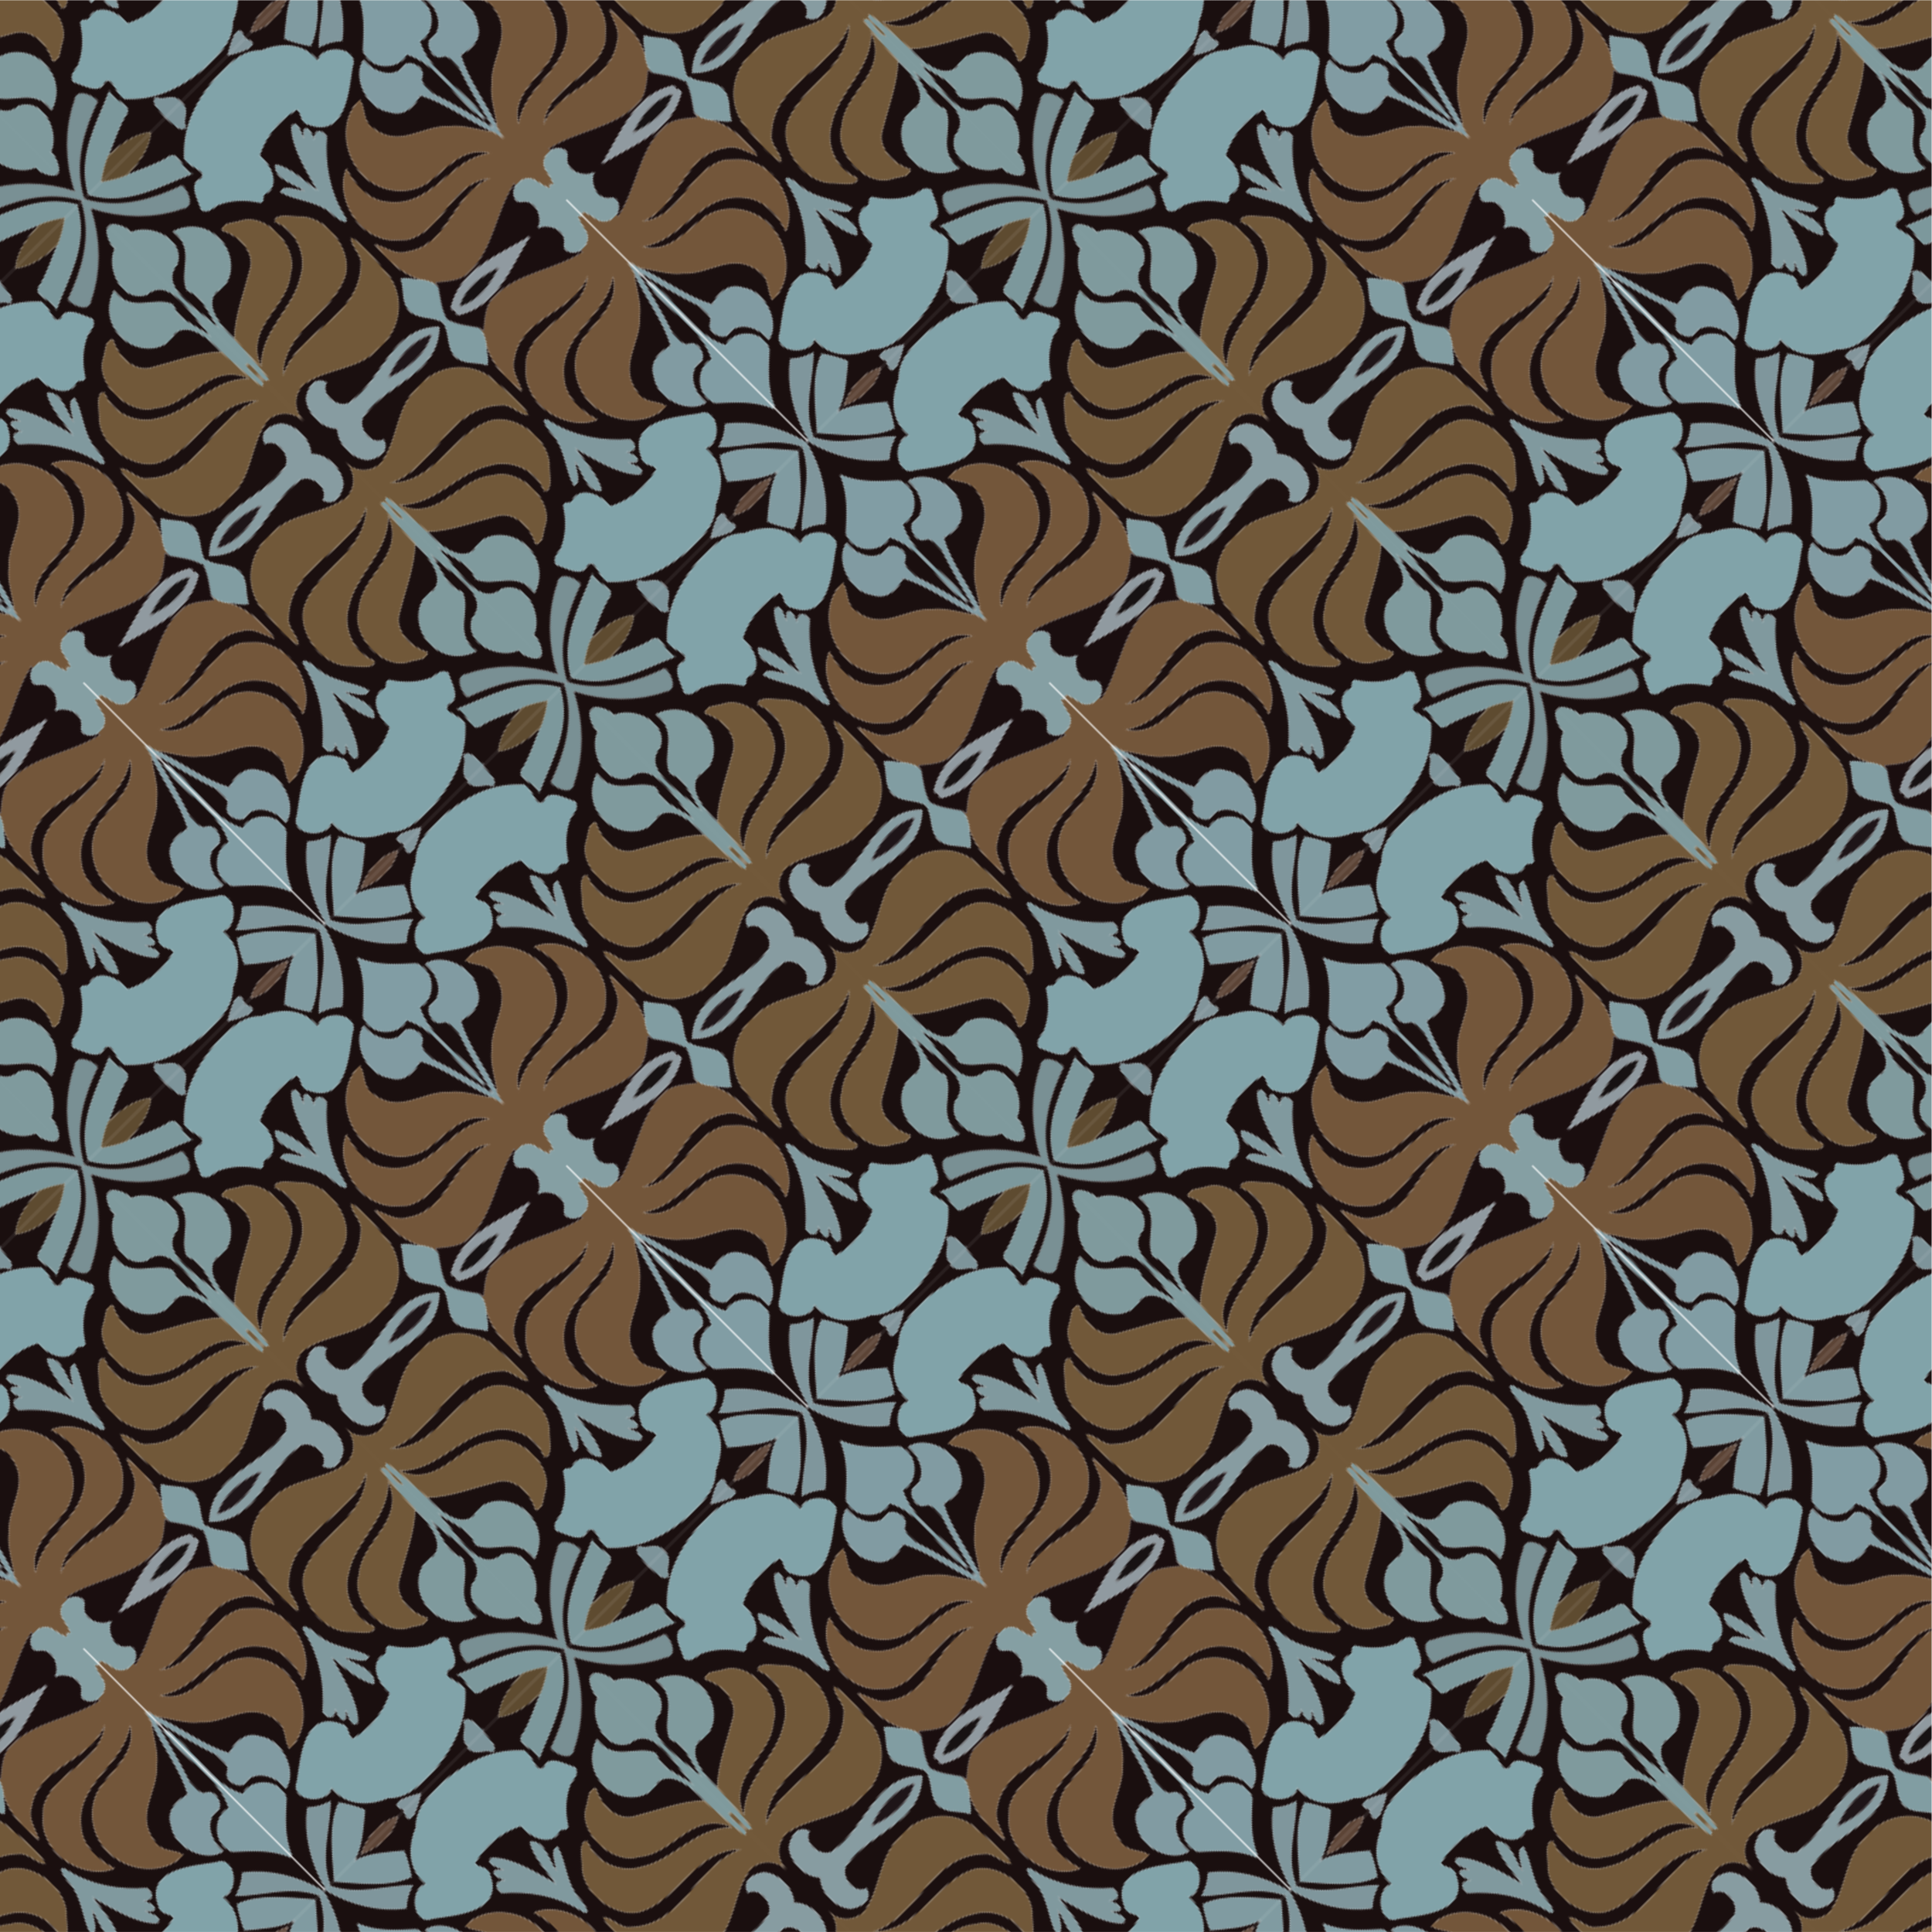 <?xml version="1.0" encoding="UTF-8" standalone="no"?>
<svg id="svg28932" xmlns:rdf="http://www.w3.org/1999/02/22-rdf-syntax-ns#" xmlns="http://www.w3.org/2000/svg" height="905.1pt" viewBox="0 0 905.093 905.093" width="905.1pt" version="1.1" xmlns:cc="http://creativecommons.org/ns#" xmlns:xlink="http://www.w3.org/1999/xlink" xmlns:dc="http://purl.org/dc/elements/1.1/">
<defs id="defs28982">
<filter id="filter4296" style="color-interpolation-filters:sRGB">
<feColorMatrix id="feColorMatrix4298" in="SourceGraphic" values="1 0 0 0 0 0 1 0 0 0 0 0 1 0 0 -0.212 -0.715 -0.072 1 0 " result="colormatrix"/>
<feComposite id="feComposite4300" in="SourceGraphic" in2="colormatrix" k3="0" k2="1" k1="0" result="composite" k4="0" operator="arithmetic"/>
<feGaussianBlur id="feGaussianBlur4302" stdDeviation="0.1 0.01" result="blur1"/>
<feGaussianBlur id="feGaussianBlur4304" in="composite" stdDeviation="0.01 0.1" result="blur2"/>
<feBlend id="feBlend4306" mode="darken" in="blur2" in2="blur1" result="blend"/>
</filter>
<clipPath id="clipPath4308" clipPathUnits="userSpaceOnUse">
<rect id="rect4310" height="320" width="320" y="0" x="-0" fill="#ff2bff"/>
</clipPath>
<pattern id="pattern4184" width="400" patternUnits="userSpaceOnUse" patternTransform="matrix(0.8 0 0 0.8 -0 0)" height="400">
<g id="g4265" filter="url(#filter4296)" clip-path="url(#clipPath4308)" transform="matrix(1.25 0 0 1.25 0 -0)">
<g id="g29574" transform="matrix(1 0 0 -1 .007 415.97)">
<path id="path28934" fill="#799094" d="m0 96h0.909c8.269 15.506 22.959 22.956 36.881 27.9 0.503 4.325-3.205 11.719-7.411 7.938-12.276-5.72-23.446-16.86-30.379-30.63v-5.21z"/>
<path id="path28936" fill="#1a0f0f" d="m0.909 96h2.763c9.671 17.069 26.733 20.712 41.463 27.488-2.463-4.41 3.317-12.57-2.255-13.49-6.832-1.56-13.196-5.08-19.769-7.72 7.604-0.21 15.492-1.06 22.06-6.28h9.671c0.533 3.156-0.554 10.025 3.444 9.906 1.752-4.412 7.304-4.05 6.822-9.906h30.943c2.809 1.631 16.112 9.963 11.302 0h3.886c7.782 4.556 16.98 3.769 24.869 0h4.516c-7.66 2.069-13.846 8.125-20.196 13.25 1.529 3.913 4.043 7.9 6.182 11.069 10.885-3.95 19.164-15.075 27.302-24.319h2.855c-6.319 13.181-18.677 18.5-27.855 27.575 3.627 0.856 6.867 2.694 9.798 5.463 9.79-7.44 17.44-19.46 20.82-33.04h0.47v21.819c-3.825 9.481-10.936 15.375-17.671 21.538-4.17 9.425 6.237 18.256 13.323 15.55 7.655 13.975 0.655 32.3 4.348 47.919v5.519c-2.519-10.725-5.186-21.406-8.686-31.706 0.178-2.962-1.138-8.2 2.189-9.244 4.262-2.237 1.112-11.006-3.302-9.506-6.73 0.719-11.601-7.494-10.636-15.344-8.838 1.306-15.497 16.669-8.762 25.644 3.347 6.794 10.331 6.456 15.817 4.744 5.943 10.919 7.441 24.406 11.942 36.206-3.54-4.075-7.472-12.425-12.775-16.269-8.137-9.275-23.985-8.781-25.783-25.081-0.94-5.888 4.282-8.569 5.095-13.375-12.16-0.675-24.94 12.35-23.954 28.275 1.387 12.875 11.662 21.719 21.796 22.05 9.351 1.2 21.364-0.156 27.561 10.494-15.401-11.725-36.886-0.762-50.108-17.756-5.69-6.58-5.294-16.48-2.526-24.68-10.382 3.95-18.011 20.731-12.099 33.25 1.702 4.744 5.547 7.419 8.726 10.531 14.969 9.062 33.554-4.65 47.736 7.044-17.041-7.719-35.677 8.838-51.86-3.175-4.79-2.344-5.846-8.769-8.117-13.281-1.31 9.23-0.98 19.13 3.444 27.09-2.316-1.975-3.723-5.513-6.359-6.844-2.301 5.056-8.173 7.881-7.69 14.512 1.087 5.681 5.984 8.475 7.269 14.075h-2.784c-15.812-15.71-36.338-1.17-54.04-4.59-6.252-0.04-8.406-12.59-1.711-14.3-1.839-6.32-8.498-4.34-12.044-1.46-4.708 5.41-4.678 15.23 0.458 20.35h-8.803v-13.35c0.041-8.262 6.872-13.381 13.074-12.319 12.221 2.188 22.41 13.169 35.109 12.625 11.17 1.544 24.762-5.188 28.074-19.425 0.564-8.419 2.169-18.444 0.386-26.225-2.961 1.95-2.133 9.581-5.801 12.144-18.159 17.362-42.575 0.906-62.588 10.969 14.512-14.6 35.789-4.52 52.627-11.96 10.9-4.838 15.03-24.094 6.522-34.169-2.895-2.331-7.609-10.756-10.88-7.588 4.653 10.556-0.965 21.962-9.133 26.356-13.663 8.988-31.101 4.725-43.459 17.175 7.33-19.23 28.455-10.5 40.686-21.23 10.992-5.65 12.389-27.51 1.219-33.79-2.86-0.975-7.004-6.131-9.707-3.038 3.977 6.869 3.82 17.338-2.875 21.644-9.604 5.82-21.495 10.93-28.982 18.37-0.391-8.58 0.833-21.09 9.498-21.69 9.367 3.65 20.688-7.36 18.499-19.59-0.899-7.74-6.989-12.93-12.703-14.71 2.123 13.638-11.413 14.912-14.933 24.238 3.962 8.369-2.184 17.438-2.128 25.412 1.153-11-8.02-36.138 7.487-37.338 11.627-5.987 4.241-23.012-4.851-26.012 1.3-1.85-2.703-10.65-5.141-9.09v-12.21c6.933 13.762 18.103 24.906 30.38 30.625 4.206 3.781 7.914-3.612 7.411-7.938-13.923-4.94-28.613-12.39-36.882-27.9m83.576 3.412c-12.764 1.05-25.925 4.7-35.87 15.231-4.729 2.925 3.977 13.388-2.433 13.25-5.816-2.394-7.629 5.931-10.067 10.562 0.869 3.225 4.343 3.337 6.613 3.619 6.014 2.444 11.317 7.213 15.218 13.35 1.651 1.981 2.951-2.175 4.861-1.075 7.015 2.256 11.54-7.15 10.565-14.619 8.457-4.575 18.616-5.156 27.647-2.925 0.574 3.181-3.55 5.575-1.148 8.75 7.71 16.894 24.137 2.513 33.402-4.319 9.707-4.069-2.382-18.262-9.194-13.569 1.493-11.456-7.538-19.094-15.314-22.156-6.822-7.056-16-6.025-24.279-6.1m9.244 41.162c-7.35 7.169-10.032 20.962-12.902 30.319-0.797-7.737-1.331-17.081-5.135-23.006-5.603 4.412 0.112 12.875 1.026 18.75-2.347-2.775-5.156-9.819-8.493-7.862 2.164 8.088 9.29 14.644 9.915 24.2-0.183 1.794 1.463 10.869 3.21 5.612 2.977-13.875 11.2-24.938 20.617-32.988 0.828-6.819-4.297-5.287-6.461-1.488 1.742-1.644 4.927-9.519 0.645-7.975-7.106 8.088 4.18-6.331-2.423-5.562z"/>
<path id="path28938" fill="#7c989c" d="m3.672 96h8.366c3.571 2.4 7.152 4.856 11.073 6.281 6.573 2.64 12.937 6.16 19.769 7.72 5.572 0.925-0.208 9.081 2.255 13.488-14.73-6.78-31.792-10.42-41.463-27.49z"/>
<path id="path28940" fill="#5e4b30" d="m12.038 96h33.133c-6.568 5.219-14.456 6.069-22.06 6.281-3.921-1.42-7.502-3.88-11.073-6.28z"/>
<path id="path28942" fill="#7d949a" d="m54.842 96h10.265c0.483 5.856-5.069 5.494-6.822 9.906-3.998 0.119-2.91-6.75-3.444-9.906z"/>
<path id="path28944" fill="#82959b" d="m96.051 96h11.302c4.81 9.963-8.493 1.631-11.302 0z"/>
<path id="path28946" fill="#5c4436" d="m111.24 96h24.869c-7.888 3.769-17.087 4.556-24.869 0z"/>
<path id="path28948" fill="#809ba1" d="m140.62 96h13.288c-8.137 9.244-16.417 20.369-27.302 24.319-2.138-3.169-4.653-7.156-6.182-11.069 6.349-5.125 12.536-11.181 20.196-13.25z"/>
<path id="path28950" fill="#7f969c" d="m156.76 96h2.763c-3.373 13.575-11.032 25.6-20.82 33.038-2.931-2.769-6.171-4.606-9.798-5.463 9.178-9.075 21.536-14.394 27.855-27.575z"/>
<path id="path28952" fill="#81a3a9" d="m84.485 99.412c8.279 0.075 17.458-0.956 24.279 6.1 7.777 3.062 16.808 10.7 15.314 22.156 6.811-4.694 18.9 9.5 9.194 13.569-9.265 6.831-25.691 21.212-33.402 4.319-2.402-3.175 1.722-5.569 1.148-8.75-9.031-2.231-19.19-1.65-27.647 2.925 0.975 7.469-3.55 16.875-10.565 14.619-1.91-1.1-3.21 3.056-4.861 1.075-3.901-6.138-9.204-10.906-15.218-13.35-2.271-0.281-5.745-0.394-6.613-3.619 2.438-4.631 4.251-12.956 10.067-10.562 6.41 0.138-2.296-10.325 2.433-13.25 9.946-10.53 23.107-14.18 35.871-15.228z"/>
<path id="path28954" fill="#7f9a9d" d="m0 113.42c2.438-1.562 6.441 7.244 5.14 9.088 9.092 3 16.477 20.025 4.851 26.012-15.507 1.2-6.334 26.338-7.487 37.338-0.056-7.975 6.09-17.044 2.128-25.412 3.52-9.325 17.057-10.6 14.933-24.238 5.715 1.78 11.805 6.97 12.704 14.71 2.189 12.23-9.132 23.24-18.499 19.59-8.665 0.6-9.889 13.11-9.498 21.69-0.34 8.28-0.635 16.66-1.956 24.79-4.145 0.06 0.472-9.54-2.316-12.85v-90.719z"/>
<path id="path28956" fill="#819da4" d="m142.33 139.36c6.73-6.17 13.85-12.06 17.67-21.54v85.006c-3.693-15.619 3.307-33.944-4.348-47.919-7.086 2.706-17.493-6.125-13.323-15.55z"/>
<path id="path28958" fill="#80999e" d="m93.73 140.58c6.603-0.769-4.683 13.65 2.423 5.562 4.282-1.544 1.097 6.331-0.645 7.975 2.164-3.8 7.289-5.331 6.461 1.488-9.417 8.05-17.641 19.112-20.617 32.988-1.747 5.256-3.393-3.819-3.21-5.612-0.625-9.556-7.751-16.112-9.915-24.2 3.337-1.956 6.146 5.088 8.493 7.862-0.914-5.875-6.629-14.338-1.026-18.75 3.804 5.925 4.338 15.269 5.135 23.006 2.87-9.356 5.552-23.15 12.902-30.319z"/>
<path id="path28960" fill="#819ba2" d="m130.8 168.19c-6.735-8.975-0.076-24.338 8.762-25.644-0.965 7.85 3.906 16.062 10.636 15.344 4.414-1.5 7.563 7.269 3.302 9.506-3.327 1.044-2.011 6.281-2.189 9.244 3.5 10.3 6.166 20.981 8.686 31.706v6.744c-0.442-1.994-0.94-3.981-1.438-5.95-4.5-11.8-5.999-25.288-11.942-36.206-5.486 1.712-12.47 2.05-15.817-4.744z"/>
<path id="path28962" fill="#715839" d="m36.13 152.19c2.702-3.094 6.847 2.062 9.707 3.038 11.17 6.275 9.773 28.131-1.219 33.788-12.231 10.725-33.356 2-40.686 21.219 12.358-12.45 29.796-8.188 43.459-17.175 8.168-4.394 13.785-15.8 9.133-26.356 3.271-3.169 7.985 5.256 10.88 7.588 8.508 10.075 4.378 29.331-6.522 34.169-16.839 7.44-38.116-2.64-52.628 11.96 20.013-10.06 44.429 6.39 62.588-10.97 3.667-2.562 2.839-10.194 5.801-12.144 1.783 7.781 0.178 17.806-0.386 26.225-3.312 14.24-16.905 20.97-28.074 19.43-12.699 0.54-22.888-10.44-35.109-12.63-6.202-1.06-13.033 4.06-13.074 12.32v-38.51c2.789 3.31-1.829 12.91 2.316 12.85 1.321-8.13 1.615-16.51 1.956-24.79 7.487-7.438 19.378-12.55 28.983-18.369 6.695-4.306 6.852-14.775 2.875-21.644z"/>
<path id="path28964" fill="#73563a" d="m101.15 182.69c-0.985-15.925 11.794-28.95 23.954-28.275-0.813 4.806-6.034 7.487-5.095 13.375 1.798 16.3 17.646 15.806 25.783 25.081 5.303 3.844 9.234 12.194 12.775 16.269 0.498 1.969 0.996 3.956 1.438 5.95v30.031c-1.442 4.506-2.809-3.031-3.17-4.569-0.594-5.306-5.354-6.831-9.041-5.925 0.67-0.306 0.955-0.762 0.853-1.363-15.055 2.981-28.516 14.688-44.013 14.519-5.892 0.362-10.545-4.275-15.213-7.938-0.122 0.681-0.361 2.05-0.477 2.737 0.137-3.306-1.442-6.081-3.236-8.325-4.423-7.96-4.753-17.86-3.443-27.09 2.271 4.513 3.327 10.938 8.117 13.281 16.183 12.012 34.819-4.544 51.86 3.175-14.182-11.694-32.767 2.019-47.736-7.044-3.18-3.112-7.025-5.787-8.726-10.531-5.912-12.519 1.717-29.3 12.099-33.25-2.768 8.2-3.164 18.1 2.519 24.675 13.222 16.994 34.707 6.031 50.108 17.756-6.197-10.65-18.21-9.294-27.561-10.494-10.133-0.331-20.409-9.175-21.796-22.05z"/>
<path id="path28966" fill="#819da2" d="m79.345 227.41c2.636 1.331 4.043 4.869 6.359 6.844 1.793 2.244 3.373 5.019 3.236 8.325-2.849 4.213-6.237 8.069-7.731 13.419h-2.286c-1.285-5.6-6.182-8.394-7.269-14.075-0.483-6.631 5.389-9.456 7.69-14.512z"/>
<path id="path28968" fill="#879ca1" d="m8.345 235.65c3.545-2.881 10.204-4.862 12.043 1.456-6.695 1.712-4.541 14.262 1.712 14.306 17.702 3.419 38.227-11.125 54.039 4.588h-4.957c-9.239-4.9-19.632-3.438-29.018 0h-33.362c-5.135-5.12-5.165-14.94-0.457-20.35z"/>
<path id="path28970" fill="#1a0e0f" d="m104.63 247.78c15.497 0.169 28.957-11.538 44.013-14.519 0.102 0.6-0.183 1.056-0.853 1.363-2.936 0.85-6.314 5.269-2.469 7.513 5.313 4.175 1.041 12.625-3.911 13.862h-5.024c-16.076-3.625-33.498-12.294-49.3-2.9-1.341 0.512-1.138 2.45 0.122 2.9h-5.999c1.493-5.35 4.881-9.206 7.731-13.419 0.117-0.688 0.356-2.056 0.477-2.737 4.668 3.663 9.321 8.3 15.213 7.938z"/>
<path id="path28972" fill="#859fa3" d="m147.79 234.62c3.688-0.906 8.447 0.619 9.041 5.925 0.361 1.538 1.727 9.075 3.17 4.569v10.89h-18.59c4.952-1.238 9.224-9.688 3.911-13.862-3.845-2.244-0.467-6.662 2.469-7.513z"/>
<path id="path28974" fill="#909aa0" d="m87.086 253.1c15.802-9.394 33.224-0.725 49.3 2.9h-20.541c-8.467-2.812-18.052-4.575-26.291 0h-2.347c-1.26-0.45-1.463-2.388-0.122-2.9z"/>
<path id="path28976" fill="#1e1518" d="m42.164 256c9.387-3.438 19.779-4.9 29.018 0h-29.018z"/>
<path id="path28978" fill="#171213" d="m89.554 256c8.239-4.575 17.823-2.812 26.291 0h-26.291z"/>
</g>
<use id="use4259" xlink:href="#g29574" transform="matrix(-1 0 0 1 320.59 0)" height="100%" width="100%" y="0" x="0"/>
<use id="use4261" xlink:href="#g29574" transform="matrix(1 0 0 -1 0 320)" height="100%" width="100%" y="0" x="0"/>
<use id="use4263" xlink:href="#g29574" transform="matrix(-1 0 0 -1 320 320)" height="100%" width="100%" y="0" x="0"/>
</g>
</pattern>
<clipPath id="clipPath4932" clipPathUnits="userSpaceOnUse">
<rect id="rect4934" transform="rotate(45)" height="905.09" width="905.09" y="-772.55" x="187.45" fill="#f00"/>
</clipPath>
</defs>
<rect id="rect7395" clip-path="url(#clipPath4932)" transform="matrix(.707 -.707 .707 .707 -187.45 772.55)" height="1280" width="1280" y="-413.72" x="38.822" fill="url(#pattern4184)"/>
</svg>
